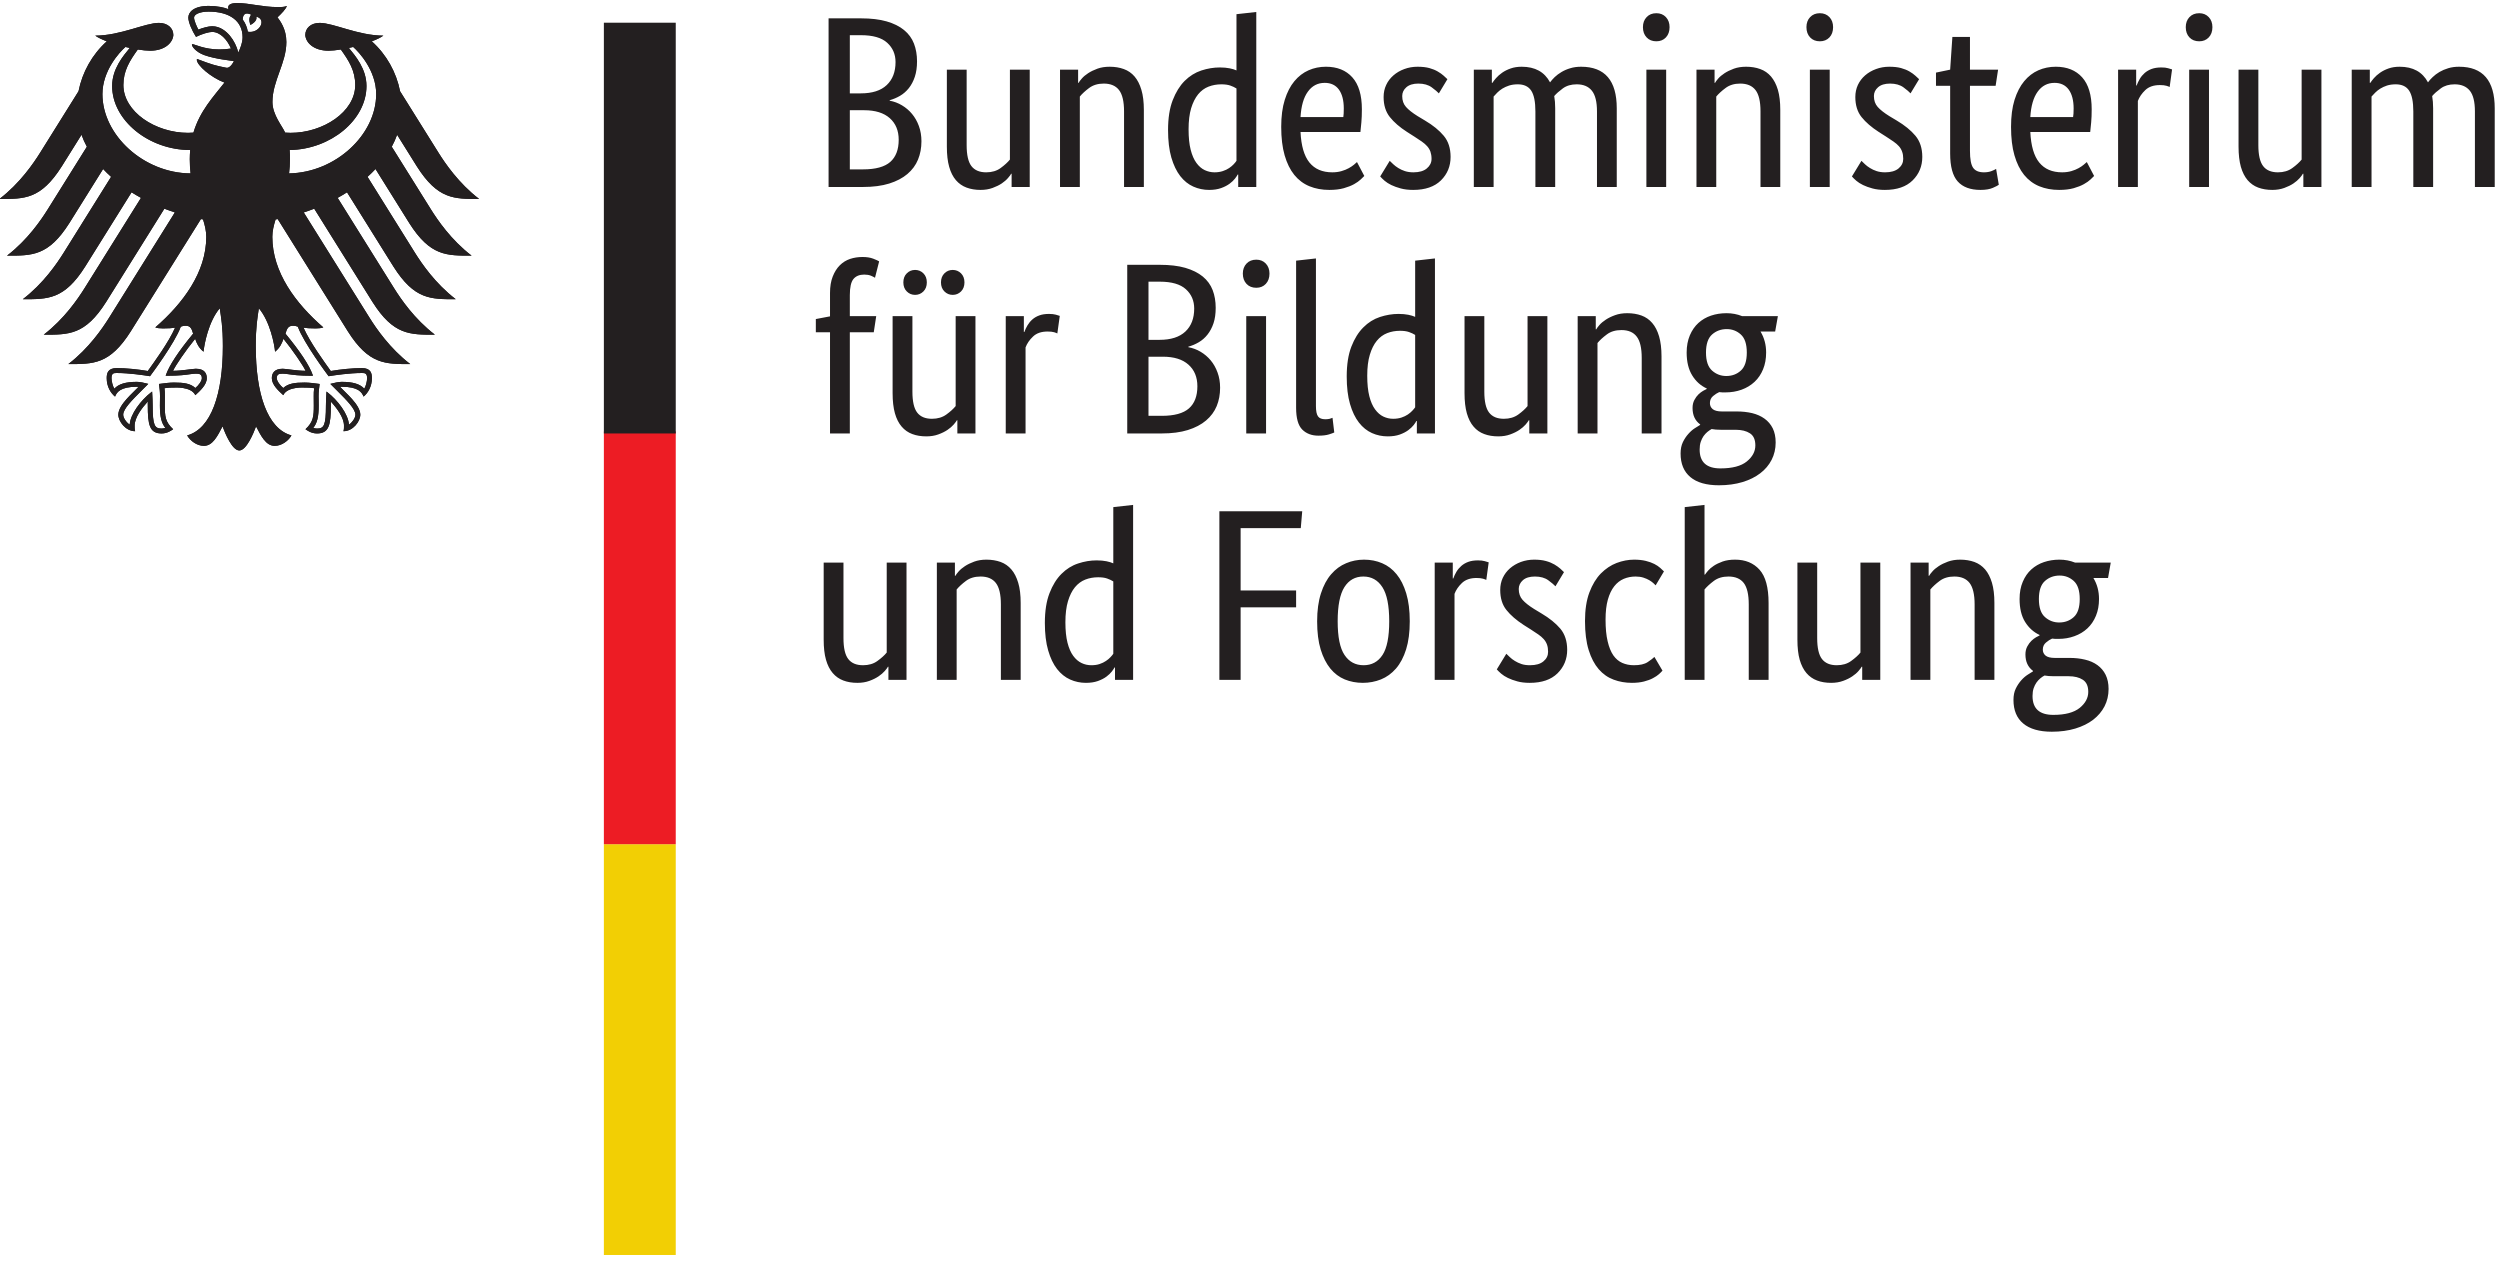 <?xml version="1.0" encoding="UTF-8"?>
<svg width="144px" height="73px" viewBox="0 0 144 73" version="1.1" xmlns="http://www.w3.org/2000/svg" xmlns:xlink="http://www.w3.org/1999/xlink">
    <!-- Generator: Sketch 61.2 (89653) - https://sketch.com -->
    <title>BMBF_Logo</title>
    <desc>Created with Sketch.</desc>
    <g id="BaseStyle" stroke="none" stroke-width="1" fill="none" fill-rule="evenodd">
        <g id="BMBF_Logo" transform="translate(-1, -1)" fill-rule="nonzero">
            <path d="M120.792,9.335 C120.792,9.823 120.677,10.169 120.447,10.376 C120.216,10.583 119.948,10.686 119.636,10.686 C119.308,10.686 119.025,10.583 118.792,10.376 C118.557,10.169 118.44,9.823 118.44,9.335 C118.44,8.846 118.557,8.498 118.792,8.293 C119.025,8.085 119.3,7.983 119.608,7.983 C119.937,7.983 120.216,8.085 120.447,8.293 C120.678,8.498 120.792,8.846 120.792,9.335 L120.792,9.335 Z M119.285,4.888 C119.086,4.888 118.914,4.901 118.764,4.928 C118.678,4.883 118.595,4.827 118.517,4.76 C118.437,4.693 118.366,4.614 118.299,4.521 C118.233,4.428 118.179,4.315 118.136,4.19 C118.094,4.062 118.074,3.914 118.074,3.747 C118.074,3.022 118.472,2.661 119.271,2.661 C119.957,2.661 120.461,2.797 120.792,3.064 C121.119,3.331 121.284,3.639 121.284,3.986 C121.284,4.313 121.183,4.545 120.972,4.683 C120.766,4.819 120.491,4.888 120.142,4.888 L119.285,4.888 Z M122.423,10.546 L121.579,10.546 C121.795,10.189 121.903,9.786 121.903,9.335 C121.903,8.977 121.845,8.656 121.727,8.37 C121.609,8.083 121.445,7.841 121.236,7.645 C121.022,7.446 120.774,7.297 120.488,7.195 C120.204,7.091 119.896,7.038 119.566,7.038 C119.501,7.038 119.439,7.038 119.382,7.038 C119.325,7.038 119.266,7.045 119.201,7.055 C119.086,7.005 118.97,6.932 118.848,6.827 C118.727,6.725 118.666,6.589 118.666,6.421 C118.666,6.279 118.718,6.166 118.827,6.074 C118.934,5.988 119.11,5.942 119.355,5.942 L120.212,5.942 C120.532,5.942 120.829,5.909 121.1,5.842 C121.372,5.779 121.609,5.674 121.813,5.527 C122.013,5.382 122.171,5.197 122.283,4.972 C122.395,4.745 122.454,4.473 122.454,4.155 C122.454,3.79 122.375,3.455 122.222,3.155 C122.066,2.854 121.847,2.598 121.565,2.379 C121.284,2.166 120.942,1.995 120.537,1.873 C120.133,1.752 119.684,1.691 119.187,1.691 C118.463,1.691 117.915,1.849 117.539,2.164 C117.163,2.476 116.976,2.929 116.976,3.52 C116.976,3.773 117.019,3.993 117.108,4.175 C117.197,4.358 117.304,4.518 117.426,4.654 C117.547,4.791 117.673,4.898 117.799,4.978 C117.925,5.056 118.026,5.123 118.1,5.167 L118.1,5.197 C117.81,5.412 117.665,5.726 117.665,6.14 C117.665,6.317 117.7,6.472 117.772,6.604 C117.842,6.734 117.921,6.841 118.01,6.927 C118.098,7.011 118.188,7.08 118.278,7.132 C118.368,7.182 118.435,7.219 118.48,7.236 L118.48,7.265 C118.134,7.424 117.856,7.676 117.644,8.017 C117.433,8.359 117.328,8.799 117.328,9.335 C117.328,9.711 117.389,10.041 117.511,10.326 C117.632,10.613 117.796,10.851 118.003,11.038 C118.211,11.225 118.452,11.366 118.729,11.46 C119.005,11.553 119.304,11.602 119.62,11.602 C119.943,11.602 120.243,11.545 120.522,11.433 L122.579,11.433 L122.423,10.546 Z M114.738,4.676 L114.738,9.025 C114.738,9.597 114.64,10.008 114.449,10.258 C114.256,10.506 113.964,10.63 113.57,10.63 C113.23,10.63 112.949,10.546 112.723,10.376 C112.498,10.208 112.321,10.043 112.188,9.884 L112.188,4.676 L111.047,4.676 L111.047,11.433 L112.09,11.433 L112.09,10.672 L112.119,10.672 C112.145,10.729 112.207,10.811 112.303,10.918 C112.395,11.027 112.518,11.13 112.669,11.228 C112.819,11.327 112.995,11.414 113.203,11.489 C113.409,11.564 113.644,11.602 113.907,11.602 C114.208,11.602 114.48,11.556 114.724,11.469 C114.967,11.379 115.174,11.235 115.344,11.038 C115.511,10.841 115.643,10.585 115.737,10.27 C115.83,9.957 115.877,9.569 115.877,9.108 L115.877,4.676 L114.738,4.676 Z M109.304,4.676 L108.263,4.676 L108.263,5.435 L108.232,5.435 C108.205,5.38 108.143,5.297 108.051,5.19 C107.957,5.08 107.837,4.978 107.691,4.88 C107.545,4.781 107.37,4.693 107.162,4.619 C106.956,4.543 106.726,4.506 106.473,4.506 C106.172,4.506 105.905,4.55 105.663,4.641 C105.425,4.73 105.218,4.873 105.051,5.07 C104.883,5.268 104.753,5.522 104.663,5.835 C104.574,6.15 104.531,6.536 104.531,6.997 L104.531,11.433 L105.67,11.433 L105.67,7.082 C105.67,6.517 105.762,6.118 105.944,5.88 C106.128,5.641 106.413,5.521 106.796,5.521 C107.126,5.521 107.403,5.602 107.627,5.767 C107.853,5.931 108.032,6.09 108.162,6.251 L108.162,11.433 L109.304,11.433 L109.304,4.676 Z M101.728,4.676 L101.728,9.025 C101.728,9.597 101.632,10.008 101.441,10.258 C101.247,10.506 100.953,10.63 100.56,10.63 C100.222,10.63 99.942,10.546 99.715,10.376 C99.491,10.208 99.313,10.043 99.18,9.884 L99.18,4.676 L98.04,4.676 L98.04,14.628 L99.18,14.755 L99.18,10.742 L99.209,10.742 C99.248,10.798 99.305,10.875 99.386,10.968 C99.465,11.061 99.574,11.155 99.715,11.249 C99.856,11.342 100.028,11.425 100.229,11.497 C100.433,11.567 100.669,11.602 100.942,11.602 C101.533,11.602 102.001,11.409 102.348,11.024 C102.695,10.638 102.87,10 102.87,9.108 L102.87,4.676 L101.728,4.676 Z M96.365,10.122 C96.338,10.15 96.292,10.194 96.232,10.251 C96.171,10.306 96.093,10.363 95.999,10.419 C95.904,10.474 95.793,10.524 95.659,10.567 C95.531,10.608 95.38,10.63 95.211,10.63 C94.966,10.63 94.739,10.585 94.529,10.497 C94.317,10.407 94.133,10.263 93.979,10.067 C93.823,9.869 93.702,9.615 93.612,9.299 C93.524,8.984 93.48,8.603 93.48,8.152 C93.48,7.654 93.519,7.236 93.6,6.9 C93.678,6.562 93.789,6.291 93.929,6.088 C94.07,5.888 94.241,5.744 94.443,5.654 C94.646,5.566 94.866,5.521 95.111,5.521 C95.46,5.521 95.724,5.58 95.907,5.702 C96.091,5.824 96.22,5.924 96.294,5.999 L96.759,5.209 C96.713,5.153 96.643,5.085 96.555,5.005 C96.467,4.927 96.352,4.849 96.209,4.775 C96.07,4.699 95.897,4.636 95.696,4.584 C95.495,4.532 95.262,4.506 95,4.506 C94.623,4.506 94.272,4.567 93.945,4.69 C93.615,4.811 93.329,5.012 93.084,5.294 C92.841,5.576 92.649,5.942 92.509,6.39 C92.368,6.841 92.296,7.401 92.296,8.065 C92.296,8.716 92.38,9.263 92.549,9.714 C92.719,10.165 92.939,10.529 93.211,10.807 C93.484,11.082 93.787,11.284 94.118,11.411 C94.454,11.537 94.79,11.602 95.125,11.602 C95.38,11.602 95.603,11.577 95.795,11.531 C95.987,11.484 96.15,11.425 96.288,11.355 C96.426,11.284 96.536,11.209 96.625,11.13 C96.715,11.051 96.787,10.981 96.844,10.925 L96.365,10.122 Z M90.594,10.067 C90.518,10.15 90.384,10.266 90.185,10.412 C89.989,10.558 89.729,10.63 89.412,10.63 C89.11,10.63 88.88,10.56 88.719,10.419 C88.562,10.279 88.48,10.109 88.48,9.912 C88.48,9.659 88.554,9.449 88.7,9.286 C88.846,9.12 89.067,8.946 89.368,8.758 L89.79,8.503 C90.249,8.232 90.611,7.937 90.877,7.625 C91.137,7.31 91.27,6.905 91.27,6.407 C91.27,5.873 91.083,5.422 90.712,5.054 C90.342,4.69 89.809,4.506 89.114,4.506 C88.844,4.506 88.603,4.534 88.398,4.591 C88.191,4.648 88.011,4.712 87.856,4.788 C87.701,4.863 87.571,4.946 87.468,5.035 C87.365,5.126 87.28,5.204 87.215,5.281 L87.764,6.181 C87.819,6.125 87.888,6.059 87.968,5.986 C88.047,5.909 88.144,5.835 88.257,5.767 C88.369,5.696 88.497,5.638 88.636,5.59 C88.776,5.542 88.943,5.521 89.128,5.521 C89.467,5.521 89.725,5.594 89.904,5.746 C90.084,5.894 90.17,6.076 90.17,6.294 C90.17,6.453 90.149,6.591 90.107,6.71 C90.065,6.825 90.002,6.932 89.918,7.025 C89.835,7.119 89.729,7.209 89.608,7.293 C89.487,7.378 89.345,7.47 89.184,7.574 L88.763,7.841 C88.341,8.115 88.011,8.4 87.771,8.701 C87.53,9.002 87.413,9.386 87.413,9.856 C87.413,10.109 87.461,10.341 87.56,10.554 C87.658,10.762 87.796,10.946 87.974,11.102 C88.154,11.257 88.361,11.379 88.601,11.469 C88.84,11.556 89.096,11.602 89.368,11.602 C89.631,11.602 89.856,11.576 90.044,11.524 C90.232,11.473 90.393,11.406 90.53,11.327 C90.665,11.246 90.778,11.167 90.869,11.087 C90.957,11.009 91.029,10.938 91.086,10.883 L90.594,10.067 Z M86.61,10.433 C86.581,10.452 86.521,10.474 86.426,10.504 C86.332,10.531 86.205,10.546 86.045,10.546 C85.69,10.546 85.41,10.448 85.209,10.258 C85.006,10.065 84.864,9.856 84.78,9.631 L84.78,4.676 L83.639,4.676 L83.639,11.433 L84.68,11.433 L84.68,10.517 L84.709,10.517 C84.756,10.648 84.815,10.778 84.891,10.905 C84.966,11.031 85.061,11.144 85.172,11.241 C85.287,11.341 85.419,11.418 85.574,11.475 C85.729,11.531 85.914,11.56 86.132,11.56 C86.289,11.56 86.42,11.545 86.519,11.516 C86.617,11.489 86.693,11.466 86.749,11.447 L86.61,10.433 Z M81.019,8.053 C81.019,8.954 80.889,9.609 80.626,10.017 C80.363,10.426 79.997,10.63 79.529,10.63 C79.06,10.63 78.695,10.426 78.436,10.017 C78.179,9.609 78.05,8.954 78.05,8.053 C78.05,7.152 78.18,6.504 78.444,6.112 C78.706,5.718 79.074,5.521 79.543,5.521 C80.012,5.521 80.375,5.718 80.633,6.112 C80.891,6.504 81.019,7.152 81.019,8.053 L81.019,8.053 Z M76.867,8.053 C76.867,8.673 76.94,9.208 77.086,9.659 C77.23,10.109 77.428,10.478 77.676,10.762 C77.926,11.051 78.211,11.261 78.537,11.396 C78.859,11.533 79.204,11.602 79.57,11.602 C79.946,11.602 80.293,11.533 80.613,11.396 C80.931,11.261 81.208,11.051 81.443,10.762 C81.678,10.478 81.863,10.109 81.999,9.659 C82.135,9.208 82.202,8.673 82.202,8.053 C82.202,7.424 82.133,6.884 81.992,6.434 C81.851,5.986 81.657,5.618 81.408,5.33 C81.159,5.043 80.869,4.835 80.542,4.703 C80.214,4.573 79.865,4.506 79.5,4.506 C79.124,4.506 78.777,4.573 78.458,4.703 C78.139,4.835 77.863,5.043 77.627,5.33 C77.394,5.618 77.207,5.982 77.071,6.427 C76.935,6.871 76.867,7.415 76.867,8.053 L76.867,8.053 Z M71.236,4.676 L71.236,14.389 L76.008,14.389 L75.925,13.418 L72.46,13.418 L72.46,9.827 L75.656,9.827 L75.656,8.855 L72.46,8.855 L72.46,4.676 L71.236,4.676 Z M63.859,5.521 C64.036,5.521 64.197,5.542 64.338,5.59 C64.479,5.638 64.601,5.696 64.703,5.767 C64.807,5.835 64.894,5.909 64.965,5.986 C65.034,6.059 65.089,6.125 65.126,6.181 L65.126,10.349 C65.023,10.414 64.904,10.469 64.767,10.517 C64.631,10.565 64.459,10.587 64.253,10.587 C63.991,10.587 63.744,10.544 63.514,10.454 C63.284,10.365 63.085,10.216 62.915,10.011 C62.747,9.804 62.614,9.537 62.515,9.208 C62.417,8.88 62.367,8.475 62.367,7.997 C62.367,7.528 62.407,7.136 62.487,6.82 C62.567,6.506 62.676,6.253 62.817,6.062 C62.958,5.87 63.118,5.733 63.296,5.648 C63.474,5.563 63.662,5.521 63.859,5.521 L63.859,5.521 Z M61.184,7.954 C61.184,8.639 61.273,9.212 61.452,9.672 C61.63,10.133 61.86,10.504 62.142,10.784 C62.423,11.065 62.743,11.266 63.099,11.382 C63.455,11.501 63.812,11.56 64.169,11.56 C64.384,11.56 64.573,11.542 64.732,11.51 C64.892,11.477 65.023,11.437 65.126,11.389 L65.126,14.628 L66.267,14.755 L66.267,4.676 L65.224,4.676 L65.224,5.393 L65.196,5.393 C65.169,5.337 65.118,5.26 65.042,5.16 C64.967,5.062 64.864,4.964 64.732,4.865 C64.601,4.767 64.436,4.683 64.239,4.611 C64.042,4.541 63.812,4.506 63.549,4.506 C63.231,4.506 62.928,4.569 62.641,4.697 C62.355,4.825 62.104,5.026 61.888,5.301 C61.672,5.578 61.501,5.935 61.375,6.371 C61.248,6.808 61.184,7.335 61.184,7.954 L61.184,7.954 Z M58.651,4.676 L58.651,9.025 C58.651,9.597 58.554,10.008 58.362,10.258 C58.169,10.506 57.876,10.63 57.481,10.63 C57.144,10.63 56.863,10.546 56.637,10.376 C56.413,10.208 56.234,10.043 56.103,9.884 L56.103,4.676 L54.963,4.676 L54.963,11.433 L56.003,11.433 L56.003,10.672 L56.031,10.672 C56.059,10.729 56.12,10.811 56.214,10.918 C56.308,11.027 56.431,11.13 56.58,11.228 C56.731,11.327 56.909,11.414 57.116,11.489 C57.322,11.564 57.556,11.602 57.819,11.602 C58.12,11.602 58.392,11.556 58.636,11.469 C58.881,11.379 59.086,11.235 59.255,11.038 C59.425,10.841 59.555,10.585 59.649,10.27 C59.744,9.957 59.791,9.569 59.791,9.108 L59.791,4.676 L58.651,4.676 Z M53.215,4.676 L52.173,4.676 L52.173,5.435 L52.146,5.435 C52.118,5.38 52.057,5.297 51.964,5.19 C51.869,5.08 51.749,4.978 51.604,4.88 C51.458,4.781 51.282,4.693 51.076,4.619 C50.87,4.543 50.64,4.506 50.387,4.506 C50.086,4.506 49.816,4.55 49.576,4.641 C49.338,4.73 49.133,4.873 48.965,5.07 C48.795,5.268 48.666,5.522 48.577,5.835 C48.487,6.15 48.444,6.536 48.444,6.997 L48.444,11.433 L49.584,11.433 L49.584,7.082 C49.584,6.517 49.675,6.118 49.858,5.88 C50.041,5.641 50.324,5.521 50.71,5.521 C51.038,5.521 51.316,5.602 51.54,5.767 C51.767,5.931 51.944,6.09 52.075,6.251 L52.075,11.433 L53.215,11.433 L53.215,4.676 Z M101.616,23.531 C101.616,24.019 101.5,24.367 101.27,24.573 C101.042,24.779 100.771,24.882 100.461,24.882 C100.132,24.882 99.851,24.779 99.617,24.573 C99.384,24.367 99.265,24.019 99.265,23.531 C99.265,23.043 99.384,22.696 99.617,22.49 C99.851,22.283 100.124,22.18 100.434,22.18 C100.762,22.18 101.042,22.283 101.27,22.49 C101.5,22.696 101.616,23.043 101.616,23.531 L101.616,23.531 Z M100.11,19.083 C99.914,19.083 99.739,19.097 99.589,19.125 C99.505,19.077 99.422,19.023 99.343,18.957 C99.263,18.889 99.19,18.81 99.123,18.717 C99.058,18.623 99.006,18.513 98.962,18.386 C98.92,18.26 98.9,18.111 98.9,17.943 C98.9,17.22 99.299,16.858 100.096,16.858 C100.782,16.858 101.289,16.992 101.616,17.258 C101.945,17.526 102.108,17.834 102.108,18.182 C102.108,18.511 102.007,18.742 101.799,18.878 C101.593,19.014 101.317,19.083 100.968,19.083 L100.11,19.083 Z M103.249,24.742 L102.405,24.742 C102.621,24.385 102.729,23.982 102.729,23.531 C102.729,23.174 102.671,22.853 102.553,22.567 C102.437,22.28 102.272,22.04 102.061,21.842 C101.848,21.644 101.599,21.494 101.314,21.391 C101.028,21.288 100.719,21.236 100.393,21.236 C100.327,21.236 100.264,21.236 100.207,21.236 C100.152,21.236 100.091,21.242 100.026,21.252 C99.914,21.203 99.796,21.129 99.672,21.025 C99.552,20.922 99.491,20.786 99.491,20.617 C99.491,20.476 99.545,20.362 99.652,20.271 C99.761,20.184 99.938,20.138 100.181,20.138 L101.039,20.138 C101.358,20.138 101.652,20.105 101.927,20.041 C102.198,19.973 102.437,19.869 102.636,19.724 C102.838,19.578 102.997,19.393 103.109,19.168 C103.221,18.941 103.278,18.67 103.278,18.35 C103.278,17.985 103.199,17.651 103.045,17.35 C102.89,17.05 102.673,16.792 102.39,16.577 C102.108,16.361 101.767,16.191 101.363,16.069 C100.958,15.948 100.509,15.886 100.011,15.886 C99.288,15.886 98.739,16.043 98.365,16.358 C97.988,16.673 97.802,17.126 97.802,17.717 C97.802,17.969 97.846,18.189 97.934,18.372 C98.024,18.555 98.13,18.715 98.253,18.85 C98.374,18.987 98.498,19.094 98.624,19.174 C98.751,19.254 98.853,19.318 98.928,19.363 L98.928,19.393 C98.635,19.608 98.491,19.923 98.491,20.336 C98.491,20.515 98.526,20.669 98.597,20.8 C98.667,20.933 98.745,21.038 98.834,21.124 C98.924,21.209 99.014,21.277 99.104,21.328 C99.193,21.379 99.261,21.415 99.308,21.434 L99.308,21.462 C98.96,21.621 98.68,21.873 98.471,22.215 C98.259,22.558 98.151,22.997 98.151,23.531 C98.151,23.907 98.215,24.238 98.336,24.524 C98.458,24.81 98.622,25.047 98.828,25.235 C99.036,25.423 99.276,25.563 99.554,25.658 C99.83,25.751 100.129,25.798 100.449,25.798 C100.767,25.798 101.068,25.741 101.348,25.628 L103.406,25.628 L103.249,24.742 Z M95.563,18.871 L95.563,23.222 C95.563,23.794 95.467,24.205 95.272,24.453 C95.082,24.702 94.79,24.826 94.396,24.826 C94.056,24.826 93.774,24.742 93.551,24.573 C93.325,24.404 93.145,24.24 93.015,24.08 L93.015,18.871 L91.874,18.871 L91.874,25.628 L92.916,25.628 L92.916,24.868 L92.945,24.868 C92.971,24.925 93.033,25.007 93.127,25.115 C93.22,25.224 93.343,25.326 93.494,25.425 C93.642,25.523 93.821,25.611 94.029,25.685 C94.234,25.761 94.47,25.798 94.732,25.798 C95.033,25.798 95.304,25.753 95.55,25.664 C95.793,25.574 95.999,25.432 96.167,25.235 C96.338,25.038 96.47,24.782 96.562,24.468 C96.655,24.153 96.703,23.765 96.703,23.306 L96.703,18.871 L95.563,18.871 Z M90.129,18.871 L89.087,18.871 L89.087,19.631 L89.058,19.631 C89.029,19.576 88.968,19.493 88.876,19.385 C88.782,19.278 88.661,19.174 88.516,19.075 C88.371,18.978 88.194,18.889 87.988,18.815 C87.782,18.739 87.553,18.703 87.298,18.703 C86.999,18.703 86.73,18.747 86.491,18.837 C86.25,18.925 86.045,19.068 85.878,19.266 C85.707,19.463 85.58,19.718 85.49,20.033 C85.401,20.348 85.357,20.734 85.357,21.194 L85.357,25.628 L86.497,25.628 L86.497,21.279 C86.497,20.715 86.587,20.314 86.771,20.075 C86.954,19.836 87.236,19.716 87.623,19.716 C87.953,19.716 88.227,19.799 88.454,19.962 C88.678,20.125 88.858,20.288 88.987,20.448 L88.987,25.628 L90.129,25.628 L90.129,18.871 Z M81.246,19.716 C81.425,19.716 81.584,19.741 81.724,19.786 C81.865,19.833 81.987,19.893 82.091,19.962 C82.194,20.033 82.28,20.105 82.351,20.182 C82.422,20.256 82.475,20.321 82.513,20.378 L82.513,24.546 C82.411,24.61 82.29,24.668 82.154,24.714 C82.019,24.761 81.846,24.784 81.641,24.784 C81.376,24.784 81.13,24.74 80.902,24.651 C80.67,24.56 80.471,24.413 80.303,24.207 C80.134,24.001 80,23.733 79.902,23.405 C79.802,23.076 79.753,22.673 79.753,22.194 C79.753,21.725 79.793,21.332 79.873,21.018 C79.952,20.704 80.063,20.451 80.204,20.258 C80.345,20.066 80.505,19.927 80.682,19.843 C80.861,19.759 81.048,19.716 81.246,19.716 Z M78.571,22.152 C78.571,22.836 78.66,23.41 78.838,23.87 C79.016,24.329 79.246,24.701 79.529,24.981 C79.808,25.263 80.128,25.463 80.485,25.58 C80.843,25.697 81.199,25.756 81.555,25.756 C81.772,25.756 81.959,25.739 82.118,25.707 C82.277,25.674 82.411,25.634 82.513,25.587 L82.513,28.824 L83.653,28.952 L83.653,18.871 L82.611,18.871 L82.611,19.59 L82.583,19.59 C82.556,19.532 82.505,19.456 82.429,19.356 C82.352,19.259 82.25,19.16 82.118,19.061 C81.987,18.964 81.823,18.878 81.625,18.807 C81.429,18.737 81.199,18.703 80.936,18.703 C80.616,18.703 80.314,18.764 80.028,18.892 C79.742,19.02 79.49,19.22 79.275,19.498 C79.06,19.774 78.887,20.131 78.761,20.568 C78.634,21.005 78.571,21.532 78.571,22.152 L78.571,22.152 Z M76.798,20.448 C76.798,20.167 76.837,19.969 76.917,19.856 C76.995,19.745 77.134,19.689 77.332,19.689 C77.435,19.689 77.522,19.698 77.593,19.716 C77.662,19.736 77.717,19.754 77.753,19.773 L77.854,18.927 C77.797,18.9 77.693,18.862 77.544,18.815 C77.394,18.768 77.19,18.744 76.937,18.744 C76.553,18.744 76.243,18.862 76.008,19.097 C75.774,19.331 75.656,19.749 75.656,20.35 L75.656,28.824 L76.798,28.952 L76.798,20.448 Z M73.362,27.262 C73.128,27.262 72.94,27.337 72.799,27.487 C72.658,27.638 72.587,27.835 72.587,28.08 C72.587,28.313 72.658,28.506 72.799,28.656 C72.94,28.806 73.128,28.881 73.362,28.881 C73.587,28.881 73.77,28.806 73.911,28.656 C74.052,28.506 74.122,28.313 74.122,28.08 C74.122,27.835 74.052,27.638 73.911,27.487 C73.77,27.337 73.587,27.262 73.362,27.262 Z M73.925,18.871 L72.784,18.871 L72.784,25.628 L73.925,25.628 L73.925,18.871 Z M69.969,21.588 C69.969,22.115 69.798,22.529 69.455,22.834 C69.113,23.14 68.622,23.292 67.984,23.292 L67.153,23.292 L67.153,19.886 L67.914,19.886 C68.636,19.886 69.159,20.028 69.483,20.314 C69.808,20.6 69.969,21.025 69.969,21.588 Z M69.786,26.065 C69.786,26.516 69.627,26.887 69.308,27.177 C68.988,27.469 68.486,27.614 67.801,27.614 L67.153,27.614 L67.153,24.263 L67.788,24.263 C68.443,24.263 68.94,24.423 69.279,24.742 C69.618,25.061 69.786,25.502 69.786,26.065 L69.786,26.065 Z M71.024,26.108 C71.024,25.77 70.983,25.474 70.899,25.221 C70.814,24.967 70.698,24.749 70.553,24.566 C70.408,24.382 70.238,24.235 70.047,24.123 C69.854,24.009 69.654,23.926 69.449,23.87 L69.449,23.84 C69.701,23.794 69.939,23.705 70.158,23.574 C70.38,23.441 70.572,23.278 70.736,23.081 C70.901,22.884 71.033,22.651 71.13,22.383 C71.229,22.116 71.278,21.823 71.278,21.503 C71.278,21.119 71.213,20.767 71.082,20.448 C70.949,20.128 70.745,19.852 70.469,19.618 C70.192,19.383 69.843,19.2 69.42,19.068 C68.998,18.937 68.496,18.871 67.914,18.871 L65.929,18.871 L65.929,28.585 L67.801,28.585 C68.373,28.585 68.864,28.528 69.272,28.411 C69.681,28.291 70.017,28.125 70.279,27.91 C70.541,27.694 70.732,27.433 70.849,27.128 C70.966,26.823 71.024,26.483 71.024,26.108 L71.024,26.108 Z M61.902,24.629 C61.874,24.648 61.813,24.672 61.72,24.701 C61.626,24.728 61.498,24.742 61.34,24.742 C60.982,24.742 60.703,24.647 60.502,24.453 C60.299,24.261 60.156,24.052 60.072,23.827 L60.072,18.871 L58.931,18.871 L58.931,25.628 L59.974,25.628 L59.974,24.714 L60.002,24.714 C60.048,24.845 60.11,24.974 60.185,25.101 C60.261,25.228 60.354,25.341 60.466,25.439 C60.579,25.538 60.713,25.616 60.867,25.671 C61.022,25.728 61.207,25.756 61.424,25.756 C61.583,25.756 61.713,25.741 61.811,25.714 C61.909,25.685 61.987,25.663 62.043,25.643 L61.902,24.629 Z M56.553,27.572 C56.553,27.355 56.486,27.182 56.356,27.051 C56.224,26.92 56.064,26.853 55.877,26.853 C55.689,26.853 55.53,26.92 55.398,27.051 C55.267,27.182 55.2,27.355 55.2,27.572 C55.2,27.788 55.267,27.962 55.398,28.093 C55.53,28.224 55.689,28.29 55.877,28.29 C56.064,28.29 56.224,28.224 56.356,28.093 C56.486,27.962 56.553,27.788 56.553,27.572 Z M54.385,27.572 C54.385,27.355 54.319,27.182 54.188,27.051 C54.056,26.92 53.897,26.853 53.709,26.853 C53.521,26.853 53.361,26.92 53.231,27.051 C53.099,27.182 53.033,27.355 53.033,27.572 C53.033,27.788 53.099,27.962 53.231,28.093 C53.361,28.224 53.521,28.29 53.709,28.29 C53.897,28.29 54.056,28.224 54.188,28.093 C54.319,27.962 54.385,27.788 54.385,27.572 Z M57.186,18.871 L56.144,18.871 L56.144,19.631 L56.117,19.631 C56.087,19.576 56.027,19.493 55.933,19.385 C55.839,19.278 55.72,19.174 55.574,19.075 C55.429,18.978 55.252,18.889 55.046,18.815 C54.84,18.739 54.609,18.703 54.356,18.703 C54.056,18.703 53.786,18.747 53.547,18.837 C53.308,18.925 53.104,19.068 52.935,19.266 C52.765,19.463 52.636,19.718 52.547,20.033 C52.459,20.348 52.414,20.734 52.414,21.194 L52.414,25.628 L53.555,25.628 L53.555,21.279 C53.555,20.715 53.645,20.314 53.829,20.075 C54.012,19.836 54.295,19.716 54.68,19.716 C55.008,19.716 55.286,19.799 55.51,19.962 C55.736,20.125 55.915,20.288 56.046,20.448 L56.046,25.628 L57.186,25.628 L57.186,18.871 Z M51.329,24.701 L49.95,24.701 L49.95,18.871 L48.809,18.871 L48.809,24.701 L47.992,24.701 L47.992,25.461 L48.809,25.616 L48.809,26.966 C48.809,27.332 48.861,27.647 48.965,27.91 C49.068,28.172 49.204,28.389 49.373,28.557 C49.542,28.726 49.739,28.848 49.964,28.924 C50.189,28.999 50.429,29.035 50.682,29.035 C50.926,29.035 51.132,29.003 51.301,28.937 C51.47,28.872 51.582,28.82 51.639,28.783 L51.4,27.839 C51.343,27.876 51.264,27.917 51.16,27.96 C51.058,28 50.931,28.022 50.781,28.022 C50.509,28.022 50.302,27.938 50.161,27.77 C50.02,27.6 49.95,27.29 49.95,26.84 L49.95,25.628 L51.47,25.628 L51.329,24.701 Z M140.007,33.068 L140.007,37.419 C140.007,37.972 139.927,38.371 139.767,38.615 C139.609,38.859 139.349,38.981 138.994,38.981 C138.806,38.981 138.64,38.957 138.492,38.911 C138.348,38.863 138.221,38.805 138.107,38.735 C137.993,38.664 137.896,38.587 137.812,38.502 C137.727,38.417 137.657,38.343 137.6,38.277 L137.6,33.068 L136.459,33.068 L136.459,39.826 L137.501,39.826 L137.501,39.065 L137.53,39.065 C137.577,39.14 137.648,39.231 137.74,39.339 C137.834,39.448 137.952,39.55 138.093,39.65 C138.233,39.748 138.399,39.831 138.585,39.896 C138.773,39.962 138.983,39.994 139.22,39.994 C139.989,39.994 140.533,39.694 140.852,39.094 C140.916,39.187 141.006,39.287 141.121,39.397 C141.231,39.504 141.364,39.602 141.512,39.692 C141.664,39.781 141.834,39.854 142.02,39.909 C142.208,39.967 142.415,39.994 142.641,39.994 C144.011,39.994 144.696,39.197 144.696,37.601 L144.696,33.068 L143.555,33.068 L143.555,37.419 C143.555,37.972 143.457,38.371 143.261,38.615 C143.063,38.859 142.773,38.981 142.386,38.981 C142.068,38.981 141.803,38.903 141.592,38.749 C141.379,38.593 141.213,38.446 141.093,38.305 C141.11,38.2 141.125,38.092 141.134,37.974 C141.142,37.856 141.148,37.732 141.148,37.601 L141.148,33.068 L140.007,33.068 Z M134.714,33.068 L133.673,33.068 L133.673,33.829 L133.644,33.829 C133.616,33.773 133.555,33.69 133.463,33.582 C133.368,33.473 133.248,33.371 133.102,33.271 C132.957,33.174 132.782,33.088 132.574,33.012 C132.367,32.937 132.137,32.899 131.886,32.899 C131.584,32.899 131.314,32.944 131.073,33.033 C130.834,33.122 130.632,33.265 130.461,33.462 C130.294,33.66 130.164,33.915 130.074,34.229 C129.987,34.544 129.94,34.93 129.94,35.39 L129.94,39.826 L131.081,39.826 L131.081,35.475 C131.081,34.912 131.174,34.511 131.356,34.272 C131.539,34.032 131.823,33.912 132.208,33.912 C132.537,33.912 132.813,33.994 133.038,34.159 C133.265,34.323 133.442,34.485 133.574,34.646 L133.574,39.826 L134.714,39.826 L134.714,33.068 Z M127.677,41.459 C127.44,41.459 127.253,41.533 127.111,41.684 C126.97,41.834 126.9,42.031 126.9,42.274 C126.9,42.509 126.97,42.702 127.111,42.851 C127.253,43.002 127.44,43.077 127.677,43.077 C127.9,43.077 128.083,43.002 128.225,42.851 C128.366,42.702 128.435,42.509 128.435,42.274 C128.435,42.031 128.366,41.834 128.225,41.684 C128.083,41.533 127.9,41.459 127.677,41.459 Z M128.238,33.068 L127.097,33.068 L127.097,39.826 L128.238,39.826 L128.238,33.068 Z M125.972,38.826 C125.944,38.844 125.882,38.868 125.79,38.896 C125.694,38.925 125.567,38.938 125.409,38.938 C125.053,38.938 124.772,38.842 124.571,38.65 C124.369,38.458 124.226,38.249 124.141,38.024 L124.141,33.068 L123.002,33.068 L123.002,39.826 L124.043,39.826 L124.043,38.911 L124.069,38.911 C124.119,39.042 124.178,39.171 124.254,39.297 C124.328,39.425 124.424,39.536 124.536,39.636 C124.65,39.733 124.783,39.811 124.936,39.868 C125.092,39.924 125.277,39.953 125.493,39.953 C125.654,39.953 125.782,39.939 125.88,39.909 C125.978,39.882 126.055,39.858 126.111,39.84 L125.972,38.826 Z M119.342,39.065 C118.938,39.065 118.614,38.896 118.37,38.558 C118.125,38.221 117.984,37.732 117.946,37.095 L120.41,37.095 C120.419,37.142 120.428,37.209 120.433,37.298 C120.436,37.388 120.441,37.483 120.441,37.588 C120.441,38.057 120.345,38.42 120.157,38.679 C119.969,38.936 119.697,39.065 119.342,39.065 L119.342,39.065 Z M121.481,37.545 C121.481,37.253 121.472,37.003 121.452,36.791 C121.435,36.581 121.414,36.395 121.396,36.236 L117.946,36.236 C117.984,35.438 118.155,34.851 118.461,34.476 C118.767,34.1 119.205,33.912 119.777,33.912 C119.974,33.912 120.153,33.937 120.313,33.983 C120.472,34.029 120.607,34.086 120.727,34.152 C120.843,34.217 120.945,34.283 121.022,34.35 C121.103,34.414 121.162,34.467 121.2,34.504 L121.621,33.702 C121.574,33.654 121.503,33.587 121.41,33.497 C121.317,33.409 121.19,33.32 121.029,33.23 C120.871,33.141 120.674,33.064 120.441,32.997 C120.206,32.932 119.928,32.899 119.608,32.899 C119.187,32.899 118.805,32.969 118.461,33.11 C118.119,33.251 117.829,33.469 117.588,33.764 C117.349,34.06 117.163,34.436 117.032,34.892 C116.9,35.346 116.836,35.893 116.836,36.531 C116.836,37.131 116.902,37.651 117.038,38.087 C117.175,38.522 117.361,38.882 117.595,39.163 C117.83,39.446 118.1,39.654 118.411,39.79 C118.72,39.926 119.056,39.994 119.413,39.994 C120.058,39.994 120.567,39.79 120.933,39.382 C121.298,38.974 121.481,38.362 121.481,37.545 L121.481,37.545 Z M115.948,38.896 L114.47,38.896 L114.47,35.151 C114.47,34.673 114.53,34.348 114.653,34.173 C114.774,34 114.981,33.912 115.272,33.912 C115.442,33.912 115.588,33.937 115.709,33.983 C115.83,34.029 115.919,34.073 115.976,34.11 L116.131,33.195 C116.085,33.158 115.971,33.098 115.792,33.019 C115.614,32.94 115.374,32.899 115.076,32.899 C114.494,32.899 114.057,33.061 113.766,33.385 C113.474,33.709 113.329,34.246 113.329,34.996 L113.329,38.896 L112.513,38.896 L112.513,39.656 L113.329,39.826 L113.457,41.712 L114.47,41.712 L114.47,39.826 L116.09,39.826 L115.948,38.896 Z M111.047,38.46 C110.974,38.544 110.839,38.66 110.642,38.805 C110.443,38.951 110.184,39.024 109.867,39.024 C109.566,39.024 109.336,38.952 109.176,38.811 C109.016,38.671 108.937,38.502 108.937,38.305 C108.937,38.05 109.009,37.844 109.155,37.678 C109.301,37.514 109.522,37.339 109.824,37.151 L110.248,36.897 C110.706,36.625 111.067,36.332 111.33,36.017 C111.592,35.703 111.724,35.297 111.724,34.8 C111.724,34.264 111.538,33.814 111.168,33.448 C110.797,33.082 110.265,32.899 109.57,32.899 C109.298,32.899 109.06,32.927 108.853,32.984 C108.646,33.039 108.466,33.106 108.311,33.18 C108.156,33.256 108.026,33.338 107.924,33.426 C107.82,33.516 107.736,33.598 107.67,33.674 L108.219,34.574 C108.276,34.518 108.344,34.452 108.423,34.377 C108.503,34.301 108.599,34.229 108.713,34.159 C108.825,34.088 108.953,34.029 109.092,33.983 C109.232,33.937 109.397,33.912 109.584,33.912 C109.921,33.912 110.18,33.988 110.359,34.138 C110.538,34.288 110.626,34.472 110.626,34.687 C110.626,34.847 110.606,34.984 110.561,35.103 C110.52,35.219 110.459,35.326 110.374,35.419 C110.288,35.513 110.184,35.602 110.062,35.687 C109.943,35.771 109.8,35.866 109.641,35.967 L109.219,36.236 C108.797,36.508 108.466,36.794 108.225,37.095 C107.986,37.395 107.867,37.78 107.867,38.249 C107.867,38.502 107.917,38.735 108.014,38.946 C108.114,39.156 108.25,39.339 108.43,39.495 C108.608,39.65 108.818,39.772 109.057,39.86 C109.296,39.95 109.552,39.994 109.824,39.994 C110.089,39.994 110.311,39.969 110.5,39.918 C110.687,39.866 110.85,39.8 110.987,39.72 C111.122,39.64 111.234,39.561 111.323,39.479 C111.41,39.402 111.487,39.333 111.541,39.277 L111.047,38.46 Z M105.825,41.459 C105.591,41.459 105.405,41.533 105.262,41.684 C105.121,41.834 105.051,42.031 105.051,42.274 C105.051,42.509 105.121,42.702 105.262,42.851 C105.405,43.002 105.591,43.077 105.825,43.077 C106.049,43.077 106.234,43.002 106.377,42.851 C106.517,42.702 106.586,42.509 106.586,42.274 C106.586,42.031 106.517,41.834 106.377,41.684 C106.234,41.533 106.049,41.459 105.825,41.459 Z M106.391,33.068 L105.249,33.068 L105.249,39.826 L106.391,39.826 L106.391,33.068 Z M102.405,33.068 L102.405,37.419 C102.405,37.991 102.31,38.401 102.117,38.65 C101.925,38.899 101.63,39.024 101.235,39.024 C100.898,39.024 100.617,38.938 100.393,38.769 C100.166,38.601 99.989,38.437 99.856,38.277 L99.856,33.068 L98.717,33.068 L98.717,39.826 L99.759,39.826 L99.759,39.065 L99.787,39.065 C99.814,39.123 99.877,39.204 99.968,39.312 C100.062,39.421 100.186,39.523 100.335,39.621 C100.486,39.72 100.663,39.806 100.87,39.882 C101.077,39.957 101.312,39.994 101.575,39.994 C101.875,39.994 102.146,39.95 102.39,39.86 C102.634,39.772 102.84,39.629 103.01,39.432 C103.179,39.234 103.312,38.979 103.406,38.664 C103.498,38.35 103.544,37.963 103.544,37.503 L103.544,33.068 L102.405,33.068 Z M96.406,41.459 C96.173,41.459 95.985,41.533 95.845,41.684 C95.703,41.834 95.633,42.031 95.633,42.274 C95.633,42.509 95.703,42.702 95.845,42.851 C95.985,43.002 96.173,43.077 96.406,43.077 C96.632,43.077 96.817,43.002 96.958,42.851 C97.097,42.702 97.167,42.509 97.167,42.274 C97.167,42.031 97.097,41.834 96.958,41.684 C96.817,41.533 96.632,41.459 96.406,41.459 Z M96.971,33.068 L95.832,33.068 L95.832,39.826 L96.971,39.826 L96.971,33.068 Z M89.439,33.068 L89.439,37.419 C89.439,37.972 89.359,38.371 89.199,38.615 C89.039,38.859 88.782,38.981 88.425,38.981 C88.237,38.981 88.071,38.957 87.925,38.911 C87.78,38.863 87.65,38.805 87.537,38.735 C87.426,38.664 87.326,38.587 87.242,38.502 C87.158,38.417 87.087,38.343 87.032,38.277 L87.032,33.068 L85.892,33.068 L85.892,39.826 L86.931,39.826 L86.931,39.065 L86.962,39.065 C87.008,39.14 87.077,39.231 87.172,39.339 C87.267,39.448 87.383,39.55 87.524,39.65 C87.665,39.748 87.829,39.831 88.018,39.896 C88.205,39.962 88.416,39.994 88.65,39.994 C89.419,39.994 89.964,39.694 90.283,39.094 C90.349,39.187 90.44,39.287 90.55,39.397 C90.663,39.504 90.793,39.602 90.946,39.692 C91.095,39.781 91.263,39.854 91.452,39.909 C91.637,39.967 91.847,39.994 92.07,39.994 C93.442,39.994 94.125,39.197 94.125,37.601 L94.125,33.068 L92.986,33.068 L92.986,37.419 C92.986,37.972 92.888,38.371 92.69,38.615 C92.494,38.859 92.203,38.981 91.818,38.981 C91.5,38.981 91.235,38.903 91.023,38.749 C90.811,38.593 90.644,38.446 90.523,38.305 C90.541,38.2 90.555,38.092 90.565,37.974 C90.574,37.856 90.579,37.732 90.579,37.601 L90.579,33.068 L89.439,33.068 Z M83.879,38.46 C83.804,38.544 83.665,38.66 83.47,38.805 C83.272,38.951 83.015,39.024 82.695,39.024 C82.397,39.024 82.166,38.952 82.005,38.811 C81.846,38.671 81.768,38.502 81.768,38.305 C81.768,38.05 81.839,37.844 81.986,37.678 C82.13,37.514 82.352,37.339 82.653,37.151 L83.076,36.897 C83.537,36.625 83.897,36.332 84.16,36.017 C84.423,35.703 84.554,35.297 84.554,34.8 C84.554,34.264 84.368,33.814 83.999,33.448 C83.627,33.082 83.094,32.899 82.401,32.899 C82.128,32.899 81.89,32.927 81.682,32.984 C81.476,33.039 81.295,33.106 81.139,33.18 C80.985,33.256 80.855,33.338 80.753,33.426 C80.651,33.516 80.565,33.598 80.499,33.674 L81.048,34.574 C81.105,34.518 81.173,34.452 81.253,34.377 C81.334,34.301 81.429,34.229 81.542,34.159 C81.655,34.088 81.781,34.029 81.921,33.983 C82.063,33.937 82.226,33.912 82.415,33.912 C82.751,33.912 83.011,33.988 83.186,34.138 C83.366,34.288 83.457,34.472 83.457,34.687 C83.457,34.847 83.433,34.984 83.393,35.103 C83.35,35.219 83.286,35.326 83.202,35.419 C83.117,35.513 83.015,35.602 82.893,35.687 C82.771,35.771 82.631,35.866 82.471,35.967 L82.049,36.236 C81.625,36.508 81.295,36.794 81.056,37.095 C80.816,37.395 80.696,37.78 80.696,38.249 C80.696,38.502 80.745,38.735 80.845,38.946 C80.942,39.156 81.082,39.339 81.261,39.495 C81.438,39.65 81.647,39.772 81.886,39.86 C82.126,39.95 82.383,39.994 82.653,39.994 C82.916,39.994 83.141,39.969 83.329,39.918 C83.517,39.866 83.678,39.8 83.813,39.72 C83.951,39.64 84.063,39.561 84.153,39.479 C84.242,39.402 84.314,39.333 84.371,39.277 L83.879,38.46 Z M77.303,39.065 C76.9,39.065 76.576,38.896 76.333,38.558 C76.087,38.221 75.948,37.732 75.91,37.095 L78.375,37.095 C78.384,37.142 78.39,37.209 78.395,37.298 C78.399,37.388 78.402,37.483 78.402,37.588 C78.402,38.057 78.308,38.42 78.12,38.679 C77.932,38.936 77.66,39.065 77.303,39.065 L77.303,39.065 Z M79.444,37.545 C79.444,37.253 79.434,37.003 79.415,36.791 C79.396,36.581 79.378,36.395 79.36,36.236 L75.91,36.236 C75.948,35.438 76.12,34.851 76.424,34.476 C76.729,34.1 77.169,33.912 77.74,33.912 C77.937,33.912 78.116,33.937 78.274,33.983 C78.434,34.029 78.573,34.086 78.69,34.152 C78.808,34.217 78.907,34.283 78.988,34.35 C79.066,34.414 79.124,34.467 79.162,34.504 L79.584,33.702 C79.537,33.654 79.467,33.587 79.373,33.497 C79.28,33.409 79.154,33.32 78.994,33.23 C78.834,33.141 78.636,33.064 78.402,32.997 C78.167,32.932 77.891,32.899 77.571,32.899 C77.149,32.899 76.766,32.969 76.424,33.11 C76.081,33.251 75.791,33.469 75.551,33.764 C75.312,34.06 75.127,34.436 74.995,34.892 C74.864,35.346 74.798,35.893 74.798,36.531 C74.798,37.131 74.865,37.651 75.002,38.087 C75.138,38.522 75.323,38.882 75.558,39.163 C75.792,39.446 76.066,39.654 76.375,39.79 C76.683,39.926 77.018,39.994 77.374,39.994 C78.022,39.994 78.529,39.79 78.895,39.382 C79.261,38.974 79.444,38.362 79.444,37.545 L79.444,37.545 Z M70.955,33.912 C71.133,33.912 71.292,33.937 71.433,33.983 C71.575,34.029 71.696,34.088 71.8,34.159 C71.902,34.229 71.99,34.301 72.06,34.377 C72.13,34.452 72.184,34.518 72.221,34.574 L72.221,38.741 C72.119,38.808 71.999,38.863 71.862,38.911 C71.726,38.957 71.555,38.981 71.349,38.981 C71.087,38.981 70.839,38.936 70.61,38.847 C70.38,38.758 70.18,38.61 70.012,38.405 C69.843,38.196 69.708,37.928 69.609,37.601 C69.512,37.274 69.462,36.869 69.462,36.391 C69.462,35.922 69.502,35.529 69.582,35.215 C69.662,34.901 69.772,34.647 69.912,34.455 C70.053,34.262 70.213,34.124 70.392,34.039 C70.57,33.956 70.757,33.912 70.955,33.912 L70.955,33.912 Z M68.28,36.347 C68.28,37.033 68.369,37.606 68.548,38.066 C68.726,38.525 68.955,38.896 69.236,39.178 C69.519,39.459 69.838,39.658 70.194,39.777 C70.551,39.894 70.908,39.953 71.264,39.953 C71.48,39.953 71.668,39.935 71.827,39.903 C71.987,39.871 72.119,39.831 72.221,39.782 L72.221,43.021 L73.362,43.148 L73.362,33.068 L72.321,33.068 L72.321,33.786 L72.292,33.786 C72.264,33.729 72.212,33.653 72.138,33.554 C72.062,33.455 71.959,33.357 71.827,33.258 C71.696,33.161 71.532,33.074 71.335,33.004 C71.137,32.934 70.908,32.899 70.645,32.899 C70.326,32.899 70.023,32.962 69.736,33.09 C69.451,33.216 69.2,33.417 68.983,33.694 C68.768,33.972 68.597,34.328 68.469,34.765 C68.343,35.2 68.28,35.728 68.28,36.347 L68.28,36.347 Z M65.745,33.068 L65.745,37.419 C65.745,37.991 65.649,38.401 65.457,38.65 C65.264,38.899 64.971,39.024 64.577,39.024 C64.239,39.024 63.958,38.938 63.732,38.769 C63.507,38.601 63.329,38.437 63.198,38.277 L63.198,33.068 L62.057,33.068 L62.057,39.826 L63.099,39.826 L63.099,39.065 L63.127,39.065 C63.155,39.123 63.215,39.204 63.311,39.312 C63.404,39.421 63.526,39.523 63.676,39.621 C63.826,39.72 64.005,39.806 64.211,39.882 C64.418,39.957 64.652,39.994 64.915,39.994 C65.215,39.994 65.487,39.95 65.732,39.86 C65.975,39.772 66.183,39.629 66.351,39.432 C66.52,39.234 66.651,38.979 66.744,38.664 C66.839,38.35 66.886,37.963 66.886,37.503 L66.886,33.068 L65.745,33.068 Z M60.312,33.068 L59.269,33.068 L59.269,33.829 L59.242,33.829 C59.214,33.773 59.153,33.69 59.058,33.582 C58.965,33.473 58.846,33.371 58.7,33.271 C58.554,33.174 58.378,33.088 58.171,33.012 C57.965,32.937 57.735,32.899 57.481,32.899 C57.181,32.899 56.912,32.944 56.673,33.033 C56.433,33.122 56.229,33.265 56.059,33.462 C55.89,33.66 55.761,33.915 55.673,34.229 C55.583,34.544 55.539,34.93 55.539,35.39 L55.539,39.826 L56.679,39.826 L56.679,35.475 C56.679,34.912 56.771,34.511 56.953,34.272 C57.137,34.032 57.421,33.912 57.805,33.912 C58.134,33.912 58.411,33.994 58.636,34.159 C58.861,34.323 59.039,34.485 59.171,34.646 L59.171,39.826 L60.312,39.826 L60.312,33.068 Z M52.765,35.785 C52.765,36.311 52.594,36.726 52.252,37.031 C51.908,37.336 51.418,37.489 50.781,37.489 L49.95,37.489 L49.95,34.082 L50.71,34.082 C51.433,34.082 51.956,34.226 52.28,34.511 C52.603,34.798 52.765,35.223 52.765,35.785 L52.765,35.785 Z M52.583,40.263 C52.583,40.713 52.423,41.083 52.103,41.374 C51.784,41.665 51.282,41.811 50.597,41.811 L49.95,41.811 L49.95,38.46 L50.583,38.46 C51.24,38.46 51.738,38.619 52.075,38.938 C52.414,39.258 52.583,39.699 52.583,40.263 L52.583,40.263 Z M53.821,40.305 C53.821,39.967 53.779,39.671 53.694,39.416 C53.61,39.163 53.495,38.946 53.35,38.762 C53.204,38.58 53.035,38.431 52.843,38.319 C52.651,38.207 52.451,38.123 52.245,38.066 L52.245,38.038 C52.498,37.991 52.735,37.903 52.955,37.77 C53.176,37.638 53.37,37.474 53.532,37.277 C53.697,37.08 53.829,36.849 53.927,36.581 C54.025,36.313 54.075,36.019 54.075,35.7 C54.075,35.316 54.009,34.965 53.878,34.646 C53.747,34.326 53.542,34.048 53.265,33.814 C52.989,33.58 52.639,33.397 52.217,33.265 C51.794,33.134 51.292,33.068 50.71,33.068 L48.726,33.068 L48.726,42.781 L50.597,42.781 C51.17,42.781 51.66,42.723 52.069,42.606 C52.477,42.488 52.812,42.323 53.075,42.106 C53.337,41.891 53.528,41.63 53.645,41.325 C53.762,41.019 53.821,40.679 53.821,40.305" id="path4824" fill="#231F20" transform="translate(96.344, 22.419) scale(-1, 1) rotate(-180) translate(-96.344, -22.419) "></path>
            <polyline id="path4826" fill="#F2CF04" transform="translate(37.853, 61.457) scale(-1, 1) rotate(-180) translate(-37.853, -61.457) " points="38.149 73.288 39.923 73.288 39.923 49.627 35.783 49.627 35.783 73.288 38.149 73.288"></polyline>
            <polyline id="path4828" fill="#ED1C24" transform="translate(37.853, 37.738) scale(-1, 1) rotate(-180) translate(-37.853, -37.738) " points="38.149 49.627 39.923 49.627 39.923 25.85 35.783 25.85 35.783 49.627 38.149 49.627"></polyline>
            <path d="M17.651,17.134 C17.682,17.398 17.701,17.672 17.701,17.951 C17.701,18.104 17.702,18.281 17.683,18.481 C20.04,18.515 22.109,20.213 22.109,22.168 C22.109,23.163 21.461,23.911 21.095,24.36 C21.177,24.376 21.26,24.396 21.343,24.417 C21.688,24.118 22.668,23.05 22.668,21.701 C22.668,19.358 20.325,17.182 17.651,17.134 L17.651,17.134 Z M15.275,25.296 C15.23,25.557 15.131,25.794 14.98,25.996 C14.987,26.235 15.086,26.464 15.471,26.276 C15.262,26.063 15.423,25.687 15.423,25.687 C15.423,25.687 15.849,25.884 15.76,26.164 C16.393,26.013 15.939,25.166 15.275,25.296 L15.275,25.296 Z M14.727,24.093 C14.642,24.444 14.463,24.802 14.234,25.073 C14.026,25.318 13.681,25.611 13.219,25.611 C13.007,25.611 12.652,25.511 12.427,25.417 C12.341,25.569 12.177,25.941 12.177,26.107 C12.177,26.279 12.467,26.453 13.021,26.453 C14.242,26.453 14.973,25.902 14.973,24.976 C14.973,24.651 14.843,24.354 14.727,24.093 L14.727,24.093 Z M17.862,8.358 C18.003,8.358 18.073,8.335 18.155,8.305 C18.506,7.348 19.86,5.544 19.917,5.467 L19.93,5.451 L19.951,5.456 C20.282,5.509 21.13,5.637 21.841,5.637 L21.857,5.637 C21.934,5.637 22.02,5.637 22.077,5.583 C22.122,5.536 22.145,5.456 22.145,5.341 C22.145,5.164 22.07,4.863 21.982,4.734 C21.733,5.005 21.328,5.127 20.684,5.127 C20.489,5.127 20.26,5.068 20.136,5.037 L20.084,5.025 L20.027,5.01 L20.4,4.637 C20.975,4.063 21.471,3.566 21.471,3.236 C21.471,3.038 21.278,2.779 21.1,2.663 C21.061,3.269 20.449,4.076 19.855,4.53 L19.805,4.568 L19.794,4.356 C19.786,4.212 19.773,3.994 19.773,3.763 C19.773,2.611 19.657,2.437 19.258,2.437 C19.196,2.437 19.102,2.455 19.044,2.477 C19.27,2.754 19.358,3.121 19.358,3.764 L19.355,4.061 L19.351,4.3 C19.351,4.564 19.379,4.759 19.4,4.917 L19.411,5.005 L19.348,5.014 C19.162,5.04 18.815,5.087 18.55,5.087 C17.981,5.087 17.597,5.035 17.316,4.772 C17.131,4.92 16.942,5.177 16.942,5.34 C16.942,5.581 17.092,5.599 17.287,5.599 C17.387,5.599 17.479,5.585 17.607,5.569 C17.852,5.533 18.221,5.478 18.978,5.478 L19.025,5.478 L19.011,5.525 C18.819,6.075 18.291,6.874 17.444,7.902 C17.522,8.178 17.597,8.358 17.862,8.358 L17.862,8.358 Z M10.558,5.525 L10.543,5.478 L10.59,5.478 C11.347,5.478 11.716,5.533 11.96,5.569 C12.089,5.585 12.181,5.599 12.28,5.599 C12.475,5.599 12.626,5.581 12.626,5.34 C12.626,5.178 12.436,4.92 12.252,4.772 C11.972,5.035 11.586,5.087 11.018,5.087 C10.753,5.087 10.405,5.04 10.219,5.014 L10.189,5.01 L10.156,5.005 L10.167,4.917 C10.189,4.759 10.216,4.564 10.216,4.3 L10.213,4.061 L10.21,3.764 C10.21,3.121 10.299,2.754 10.524,2.477 C10.466,2.455 10.371,2.437 10.31,2.437 C9.911,2.437 9.794,2.611 9.794,3.763 C9.794,3.994 9.782,4.212 9.774,4.356 L9.763,4.569 L9.712,4.53 C9.119,4.076 8.506,3.269 8.47,2.663 C8.291,2.779 8.097,3.038 8.097,3.236 C8.097,3.566 8.594,4.063 9.169,4.637 L9.499,4.967 L9.54,5.01 L9.432,5.037 C9.309,5.068 9.08,5.127 8.885,5.127 C8.239,5.127 7.836,5.005 7.587,4.734 C7.497,4.863 7.423,5.164 7.423,5.341 C7.423,5.456 7.446,5.536 7.49,5.583 C7.547,5.637 7.634,5.637 7.711,5.637 L7.727,5.637 C8.438,5.637 9.286,5.509 9.618,5.456 L9.638,5.451 L9.651,5.467 C9.707,5.544 11.062,7.348 11.414,8.305 C11.494,8.335 11.565,8.358 11.706,8.358 C11.972,8.358 12.046,8.178 12.124,7.902 C11.276,6.874 10.75,6.075 10.558,5.525 L10.558,5.525 Z M6.9,21.701 C6.9,23.05 7.88,24.118 8.226,24.417 C8.308,24.396 8.391,24.376 8.474,24.36 C8.107,23.911 7.459,23.163 7.459,22.168 C7.459,20.194 9.568,18.481 11.955,18.481 C11.94,18.311 11.931,18.134 11.931,17.951 C11.931,17.661 11.947,17.39 11.977,17.134 C9.277,17.15 6.9,19.34 6.9,21.701 L6.9,21.701 Z M25.008,17.544 C26.219,15.629 27.166,15.662 28.598,15.662 C27.413,16.569 26.63,17.732 26.257,18.327 L24.045,21.866 C23.828,22.959 23.263,23.981 22.416,24.741 C22.701,24.849 22.937,24.963 23.08,25.07 C21.636,25.07 20.204,25.803 19.416,25.803 C18.91,25.803 18.584,25.502 18.584,25.101 C18.617,24.656 19.076,24.201 19.924,24.201 C20.116,24.201 20.362,24.227 20.631,24.271 C21.091,23.632 21.461,23.054 21.461,22.227 C21.461,20.678 19.608,19.47 17.736,19.47 C17.632,19.47 17.531,19.474 17.425,19.483 C17.255,19.866 16.692,20.512 16.692,21.246 C16.692,22.476 17.495,23.482 17.495,24.702 C17.495,25.46 17.125,25.929 16.983,26.124 C17.214,26.337 17.464,26.6 17.524,26.778 C17.39,26.721 17.232,26.714 17,26.714 C16.103,26.714 15.373,26.947 14.66,26.947 C14.254,26.947 14.144,26.822 14.144,26.702 C14.144,26.658 14.151,26.613 14.163,26.591 C14.011,26.651 13.868,26.69 13.699,26.721 C13.489,26.761 13.263,26.781 13.021,26.781 C12.156,26.781 11.848,26.419 11.848,26.107 C11.848,25.844 12.056,25.364 12.29,24.998 C12.628,25.167 13.033,25.283 13.219,25.283 C13.678,25.283 14.087,24.845 14.304,24.326 C13.994,24.289 13.935,24.275 13.622,24.275 C12.779,24.275 12.206,24.577 12.088,24.577 C12.076,24.577 12.054,24.571 12.054,24.553 C12.054,24.434 12.292,24.121 12.764,23.949 C13.384,23.723 14.315,23.629 14.47,23.603 C14.47,23.576 14.312,23.281 14.137,23.226 C14.099,23.213 14.07,23.212 14.026,23.221 C13.378,23.35 13.197,23.403 12.375,23.716 C12.35,23.725 12.335,23.71 12.335,23.684 C12.335,23.359 13.177,22.64 13.931,22.366 C13.302,21.56 12.514,20.738 12.142,19.483 C12.038,19.474 11.936,19.47 11.831,19.47 C9.96,19.47 8.107,20.678 8.107,22.227 C8.107,23.054 8.478,23.632 8.937,24.271 C9.207,24.227 9.452,24.201 9.644,24.201 C10.492,24.201 10.951,24.656 10.985,25.101 C10.985,25.502 10.659,25.803 10.151,25.803 C9.364,25.803 7.933,25.07 6.487,25.07 C6.631,24.963 6.866,24.849 7.151,24.741 C6.305,23.981 5.739,22.959 5.523,21.866 L3.312,18.327 C2.939,17.732 2.154,16.569 0.969,15.662 C2.4,15.662 3.349,15.629 4.56,17.544 L5.695,19.36 C5.778,19.124 5.882,18.895 6.004,18.671 L3.748,15.061 C3.373,14.463 2.595,13.309 1.406,12.397 C2.836,12.397 3.786,12.363 4.997,14.277 L6.939,17.387 C7.084,17.232 7.237,17.08 7.399,16.937 L4.658,12.549 C4.281,11.95 3.508,10.801 2.315,9.887 C3.747,9.887 4.697,9.853 5.907,11.768 L8.578,16.045 C8.754,15.934 8.935,15.826 9.121,15.725 L5.861,10.507 C5.483,9.907 4.71,8.76 3.518,7.844 C4.95,7.844 5.899,7.812 7.11,9.725 L10.467,15.101 C10.667,15.024 10.868,14.952 11.072,14.885 L7.278,8.813 C6.907,8.221 6.117,7.055 4.937,6.151 C6.369,6.151 7.318,6.119 8.528,8.031 L12.573,14.504 C12.613,14.497 12.654,14.491 12.695,14.482 C12.805,14.132 12.881,13.806 12.881,13.481 C12.881,11.447 11.546,9.65 9.946,8.264 C10.047,8.219 10.226,8.205 10.391,8.205 C10.721,8.205 10.936,8.221 11.086,8.248 C10.713,7.406 9.916,6.315 9.514,5.752 C8.99,5.846 8.227,5.921 7.727,5.921 C7.205,5.921 7.145,5.614 7.145,5.341 C7.145,4.866 7.367,4.489 7.627,4.278 C7.723,4.521 7.918,4.845 8.885,4.845 C8.902,4.845 8.937,4.843 8.981,4.84 C8.698,4.525 7.815,3.812 7.815,3.236 C7.815,2.855 8.233,2.284 8.784,2.284 C8.75,2.407 8.755,2.52 8.755,2.605 C8.755,3.071 9.168,3.617 9.516,3.997 C9.506,3.883 9.512,3.894 9.512,3.763 C9.512,2.661 9.612,2.155 10.31,2.155 C10.653,2.155 10.891,2.343 10.972,2.4 C10.517,2.818 10.494,3.147 10.494,3.764 C10.495,3.925 10.495,4.082 10.498,4.299 C10.499,4.44 10.497,4.627 10.475,4.763 C10.725,4.797 10.826,4.797 11.018,4.797 C11.018,4.797 12.012,4.875 12.251,4.36 C12.521,4.607 12.912,4.956 12.912,5.34 C12.912,5.595 12.792,5.882 12.28,5.882 C12.086,5.882 11.476,5.763 10.967,5.763 C11.104,6.069 11.714,6.961 12.242,7.607 C12.323,7.356 12.447,7.085 12.724,6.863 C12.762,7.279 13.007,8.596 13.657,9.365 C13.733,8.845 13.836,8.311 13.836,7.187 C13.836,4.449 13.177,2.428 11.78,2.042 C11.961,1.725 12.346,1.441 12.745,1.441 C13.256,1.441 13.535,2.019 13.818,2.563 C13.966,2.162 14.374,1.176 14.784,1.176 C15.193,1.176 15.601,2.162 15.749,2.563 C16.033,2.019 16.312,1.441 16.823,1.441 C17.221,1.441 17.607,1.725 17.788,2.042 C16.391,2.428 15.732,4.449 15.732,7.187 C15.732,8.311 15.834,8.845 15.91,9.365 C16.562,8.596 16.806,7.279 16.844,6.863 C17.12,7.085 17.245,7.356 17.327,7.607 C17.854,6.961 18.463,6.069 18.601,5.763 C18.091,5.763 17.481,5.882 17.287,5.882 C16.776,5.882 16.657,5.595 16.657,5.34 C16.657,4.956 17.047,4.607 17.316,4.36 C17.555,4.875 18.55,4.797 18.55,4.797 C18.742,4.797 18.843,4.797 19.094,4.763 C19.071,4.627 19.07,4.44 19.07,4.299 C19.073,4.082 19.073,3.925 19.074,3.764 C19.074,3.147 19.05,2.818 18.596,2.4 C18.678,2.343 18.915,2.155 19.258,2.155 C19.957,2.155 20.057,2.661 20.057,3.763 C20.057,3.894 20.061,3.883 20.052,3.997 C20.401,3.617 20.813,3.071 20.813,2.605 C20.813,2.52 20.818,2.407 20.784,2.284 C21.336,2.284 21.754,2.855 21.754,3.236 C21.754,3.812 20.87,4.525 20.586,4.84 C20.633,4.843 20.665,4.845 20.684,4.845 C21.65,4.845 21.844,4.521 21.942,4.278 C22.2,4.489 22.422,4.866 22.422,5.341 C22.422,5.614 22.364,5.921 21.841,5.921 C21.341,5.921 20.579,5.846 20.053,5.752 C19.651,6.315 18.855,7.406 18.482,8.248 C18.632,8.221 18.846,8.205 19.177,8.205 C19.342,8.205 19.52,8.219 19.623,8.264 C18.021,9.65 16.686,11.447 16.686,13.481 C16.686,13.806 16.764,14.132 16.873,14.482 C16.913,14.491 16.956,14.497 16.996,14.504 L21.04,8.031 C22.25,6.119 23.199,6.151 24.63,6.151 C23.451,7.055 22.659,8.221 22.29,8.813 L18.495,14.885 C18.701,14.952 18.902,15.024 19.1,15.101 L22.458,9.725 C23.669,7.812 24.617,7.844 26.05,7.844 C24.858,8.76 24.085,9.907 23.708,10.507 L20.448,15.725 C20.633,15.826 20.814,15.934 20.989,16.045 L23.662,11.768 C24.872,9.853 25.821,9.887 27.251,9.887 C26.06,10.801 25.287,11.95 24.909,12.549 L22.17,16.937 C22.331,17.08 22.485,17.232 22.629,17.387 L24.571,14.277 C25.782,12.363 26.73,12.397 28.162,12.397 C26.972,13.309 26.196,14.463 25.821,15.061 L23.565,18.671 C23.686,18.895 23.79,19.124 23.873,19.36 L25.008,17.544" id="path4830" fill="#231F20" transform="translate(14.783, 14.061) scale(-1, 1) rotate(-180) translate(-14.783, -14.061) "></path>
            <polyline id="path4832" fill="#231F20" transform="translate(37.853, 14.138) scale(-1, 1) rotate(-180) translate(-37.853, -14.138) " points="39.923 25.968 39.923 2.308 35.783 2.308 35.783 25.968 39.923 25.968"></polyline>
            <g id="use4878" transform="translate(14.659, 14.306) scale(-1, 1) rotate(-180) translate(-14.659, -14.306) translate(0.159, 0.806)" fill="#231F20">
                <path d="M17.492,16.818 C17.523,17.082 17.542,17.356 17.542,17.636 C17.542,17.788 17.543,17.965 17.524,18.165 C19.882,18.199 21.95,19.897 21.95,21.852 C21.95,22.847 21.302,23.595 20.936,24.044 C21.018,24.06 21.101,24.08 21.184,24.101 C21.53,23.802 22.509,22.734 22.509,21.385 C22.509,19.042 20.167,16.866 17.492,16.818 L17.492,16.818 Z M15.116,24.98 C15.072,25.241 14.972,25.478 14.821,25.681 C14.828,25.919 14.927,26.148 15.312,25.96 C15.103,25.747 15.264,25.371 15.264,25.371 C15.264,25.371 15.69,25.568 15.601,25.848 C16.234,25.697 15.78,24.85 15.116,24.98 L15.116,24.98 Z M14.568,23.777 C14.483,24.128 14.304,24.486 14.076,24.757 C13.867,25.002 13.522,25.295 13.06,25.295 C12.848,25.295 12.493,25.195 12.268,25.101 C12.182,25.253 12.018,25.625 12.018,25.791 C12.018,25.963 12.308,26.137 12.862,26.137 C14.083,26.137 14.814,25.586 14.814,24.66 C14.814,24.335 14.684,24.039 14.568,23.777 L14.568,23.777 Z M17.703,8.042 C17.844,8.042 17.914,8.019 17.996,7.989 C18.347,7.032 19.702,5.228 19.758,5.151 L19.771,5.135 L19.792,5.14 C20.123,5.193 20.971,5.321 21.682,5.321 L21.698,5.321 C21.775,5.321 21.862,5.321 21.918,5.267 C21.963,5.22 21.986,5.14 21.986,5.025 C21.986,4.848 21.912,4.547 21.823,4.418 C21.574,4.689 21.169,4.811 20.525,4.811 C20.33,4.811 20.101,4.752 19.977,4.721 L19.926,4.709 L19.868,4.694 L20.241,4.321 C20.816,3.747 21.312,3.25 21.312,2.92 C21.312,2.722 21.119,2.463 20.941,2.347 C20.902,2.953 20.29,3.76 19.696,4.214 L19.646,4.252 L19.635,4.04 C19.627,3.896 19.614,3.678 19.614,3.447 C19.614,2.295 19.498,2.121 19.099,2.121 C19.037,2.121 18.943,2.139 18.885,2.161 C19.111,2.438 19.199,2.805 19.199,3.448 L19.196,3.745 L19.192,3.984 C19.192,4.248 19.22,4.443 19.241,4.601 L19.252,4.689 L19.189,4.698 C19.003,4.724 18.656,4.771 18.391,4.771 C17.822,4.771 17.438,4.719 17.157,4.456 C16.972,4.604 16.783,4.862 16.783,5.024 C16.783,5.265 16.933,5.283 17.128,5.283 C17.228,5.283 17.32,5.269 17.448,5.254 C17.693,5.217 18.062,5.162 18.819,5.162 L18.866,5.162 L18.853,5.209 C18.66,5.759 18.132,6.558 17.285,7.586 C17.363,7.862 17.438,8.042 17.703,8.042 L17.703,8.042 Z M10.399,5.209 L10.384,5.162 L10.431,5.162 C11.188,5.162 11.557,5.217 11.801,5.254 C11.93,5.269 12.022,5.283 12.121,5.283 C12.316,5.283 12.467,5.265 12.467,5.024 C12.467,4.862 12.277,4.604 12.093,4.456 C11.813,4.719 11.427,4.771 10.859,4.771 C10.594,4.771 10.246,4.724 10.06,4.698 L10.03,4.694 L9.997,4.69 L10.008,4.601 C10.03,4.443 10.057,4.248 10.057,3.984 L10.054,3.745 L10.051,3.448 C10.051,2.805 10.14,2.438 10.365,2.161 C10.307,2.139 10.212,2.121 10.151,2.121 C9.752,2.121 9.635,2.295 9.635,3.447 C9.635,3.678 9.623,3.896 9.615,4.04 L9.604,4.253 L9.553,4.214 C8.96,3.761 8.347,2.953 8.311,2.347 C8.132,2.463 7.938,2.722 7.938,2.92 C7.938,3.25 8.435,3.747 9.01,4.321 L9.34,4.651 L9.381,4.694 L9.273,4.721 C9.15,4.752 8.921,4.811 8.726,4.811 C8.08,4.811 7.677,4.69 7.428,4.418 C7.339,4.547 7.264,4.848 7.264,5.025 C7.264,5.14 7.287,5.22 7.331,5.267 C7.388,5.321 7.475,5.321 7.552,5.321 L7.568,5.321 C8.279,5.321 9.127,5.193 9.459,5.14 L9.479,5.135 L9.492,5.151 C9.548,5.228 10.903,7.032 11.255,7.989 C11.335,8.019 11.406,8.042 11.547,8.042 C11.813,8.042 11.887,7.862 11.965,7.586 C11.117,6.558 10.591,5.759 10.399,5.209 L10.399,5.209 Z M6.741,21.385 C6.741,22.734 7.721,23.802 8.067,24.101 C8.149,24.08 8.232,24.06 8.315,24.044 C7.948,23.595 7.3,22.847 7.3,21.852 C7.3,19.878 9.409,18.165 11.796,18.165 C11.781,17.996 11.772,17.818 11.772,17.635 C11.772,17.345 11.788,17.074 11.818,16.818 C9.118,16.834 6.741,19.024 6.741,21.385 L6.741,21.385 Z M24.849,17.228 C26.06,15.313 27.008,15.346 28.439,15.346 C27.254,16.253 26.471,17.416 26.098,18.011 L23.886,21.55 C23.669,22.643 23.104,23.665 22.257,24.425 C22.542,24.533 22.778,24.647 22.922,24.754 C21.477,24.754 20.045,25.487 19.257,25.487 C18.751,25.487 18.425,25.186 18.425,24.785 C18.458,24.34 18.917,23.885 19.765,23.885 C19.957,23.885 20.203,23.911 20.472,23.955 C20.932,23.316 21.302,22.738 21.302,21.911 C21.302,20.362 19.449,19.154 17.578,19.154 C17.473,19.154 17.372,19.158 17.266,19.167 C17.096,19.55 16.534,20.196 16.534,20.93 C16.534,22.16 17.336,23.166 17.336,24.386 C17.336,25.144 16.966,25.613 16.824,25.808 C17.055,26.021 17.305,26.284 17.365,26.462 C17.231,26.405 17.073,26.398 16.841,26.398 C15.944,26.398 15.214,26.631 14.501,26.631 C14.095,26.631 13.985,26.506 13.985,26.386 C13.985,26.342 13.992,26.297 14.004,26.276 C13.852,26.335 13.709,26.374 13.54,26.405 C13.331,26.445 13.104,26.465 12.862,26.465 C11.997,26.465 11.689,26.103 11.689,25.791 C11.689,25.528 11.897,25.048 12.131,24.682 C12.469,24.851 12.874,24.967 13.06,24.967 C13.519,24.967 13.928,24.529 14.145,24.01 C13.835,23.973 13.776,23.959 13.463,23.959 C12.62,23.959 12.047,24.261 11.929,24.261 C11.917,24.261 11.895,24.255 11.895,24.237 C11.895,24.118 12.133,23.805 12.605,23.633 C13.225,23.407 14.156,23.313 14.311,23.287 C14.311,23.26 14.153,22.965 13.978,22.91 C13.941,22.897 13.911,22.896 13.867,22.905 C13.219,23.034 13.038,23.087 12.216,23.4 C12.191,23.409 12.176,23.394 12.176,23.368 C12.176,23.043 13.018,22.324 13.772,22.05 C13.143,21.244 12.355,20.422 11.983,19.167 C11.879,19.158 11.777,19.154 11.672,19.154 C9.801,19.154 7.948,20.362 7.948,21.911 C7.948,22.738 8.319,23.316 8.778,23.955 C9.048,23.911 9.293,23.885 9.485,23.885 C10.333,23.885 10.792,24.34 10.826,24.785 C10.826,25.186 10.5,25.487 9.992,25.487 C9.205,25.487 7.774,24.754 6.328,24.754 C6.472,24.647 6.708,24.533 6.992,24.425 C6.146,23.665 5.581,22.643 5.364,21.551 L3.153,18.011 C2.78,17.416 1.995,16.253 0.81,15.346 C2.241,15.346 3.19,15.313 4.401,17.228 L5.536,19.044 C5.619,18.809 5.723,18.579 5.845,18.355 L3.589,14.745 C3.214,14.147 2.436,12.993 1.247,12.081 C2.677,12.081 3.627,12.047 4.838,13.961 L6.78,17.071 C6.926,16.916 7.078,16.764 7.24,16.621 L4.499,12.233 C4.122,11.634 3.349,10.485 2.156,9.571 C3.588,9.571 4.538,9.537 5.748,11.453 L8.419,15.729 C8.595,15.618 8.776,15.51 8.962,15.409 L5.702,10.191 C5.324,9.591 4.551,8.444 3.36,7.528 C4.791,7.528 5.74,7.496 6.951,9.409 L10.308,14.785 C10.508,14.708 10.709,14.636 10.913,14.57 L7.12,8.497 C6.749,7.905 5.958,6.739 4.778,5.835 C6.21,5.835 7.159,5.803 8.369,7.715 L12.414,14.188 C12.455,14.181 12.495,14.175 12.536,14.166 C12.646,13.816 12.722,13.49 12.722,13.165 C12.722,11.131 11.387,9.334 9.787,7.948 C9.888,7.903 10.067,7.889 10.232,7.889 C10.563,7.889 10.777,7.905 10.927,7.932 C10.554,7.09 9.757,5.999 9.355,5.436 C8.831,5.53 8.068,5.605 7.568,5.605 C7.046,5.605 6.987,5.298 6.987,5.025 C6.987,4.55 7.208,4.173 7.468,3.962 C7.564,4.205 7.759,4.529 8.726,4.529 C8.743,4.529 8.778,4.527 8.822,4.524 C8.539,4.21 7.656,3.496 7.656,2.92 C7.656,2.539 8.074,1.969 8.625,1.969 C8.591,2.091 8.596,2.204 8.596,2.289 C8.596,2.755 9.009,3.301 9.357,3.681 C9.348,3.567 9.353,3.579 9.353,3.447 C9.353,2.345 9.453,1.839 10.151,1.839 C10.494,1.839 10.732,2.027 10.813,2.084 C10.358,2.502 10.335,2.831 10.335,3.448 C10.336,3.609 10.336,3.766 10.339,3.983 C10.34,4.124 10.338,4.311 10.316,4.447 C10.566,4.481 10.667,4.481 10.859,4.481 C10.859,4.481 11.853,4.559 12.092,4.044 C12.362,4.291 12.753,4.64 12.753,5.024 C12.753,5.279 12.633,5.566 12.121,5.566 C11.927,5.566 11.318,5.447 10.808,5.447 C10.945,5.753 11.555,6.645 12.083,7.291 C12.164,7.04 12.288,6.769 12.565,6.547 C12.603,6.963 12.848,8.28 13.498,9.049 C13.574,8.529 13.677,7.995 13.677,6.871 C13.677,4.133 13.018,2.112 11.621,1.726 C11.802,1.409 12.187,1.125 12.586,1.125 C13.097,1.125 13.376,1.703 13.659,2.247 C13.807,1.846 14.215,0.86 14.625,0.86 C15.034,0.86 15.442,1.846 15.59,2.247 C15.874,1.703 16.153,1.125 16.664,1.125 C17.062,1.125 17.448,1.409 17.629,1.726 C16.232,2.112 15.573,4.133 15.573,6.871 C15.573,7.995 15.675,8.529 15.751,9.049 C16.403,8.28 16.647,6.963 16.685,6.547 C16.961,6.769 17.086,7.04 17.168,7.291 C17.695,6.645 18.304,5.753 18.442,5.447 C17.933,5.447 17.322,5.566 17.128,5.566 C16.617,5.566 16.498,5.279 16.498,5.024 C16.498,4.64 16.888,4.291 17.158,4.044 C17.397,4.559 18.391,4.481 18.391,4.481 C18.584,4.481 18.684,4.481 18.935,4.447 C18.912,4.311 18.911,4.124 18.911,3.983 C18.914,3.766 18.914,3.609 18.915,3.448 C18.915,2.831 18.891,2.502 18.437,2.084 C18.519,2.027 18.756,1.839 19.099,1.839 C19.798,1.839 19.898,2.345 19.898,3.447 C19.898,3.578 19.902,3.567 19.893,3.681 C20.242,3.301 20.654,2.755 20.654,2.289 C20.654,2.204 20.659,2.091 20.625,1.969 C21.177,1.969 21.595,2.539 21.595,2.92 C21.595,3.496 20.711,4.21 20.427,4.524 C20.474,4.527 20.506,4.529 20.525,4.529 C21.491,4.529 21.685,4.205 21.783,3.962 C22.041,4.173 22.263,4.55 22.263,5.025 C22.263,5.298 22.205,5.605 21.682,5.605 C21.182,5.605 20.42,5.53 19.894,5.436 C19.492,5.999 18.696,7.09 18.323,7.932 C18.473,7.905 18.687,7.889 19.018,7.889 C19.183,7.889 19.361,7.903 19.464,7.948 C17.863,9.334 16.528,11.131 16.528,13.165 C16.528,13.49 16.605,13.816 16.714,14.166 C16.754,14.175 16.797,14.181 16.837,14.188 L20.881,7.715 C22.091,5.803 23.04,5.835 24.471,5.835 C23.292,6.739 22.5,7.905 22.131,8.497 L18.336,14.57 C18.542,14.636 18.743,14.708 18.941,14.785 L22.299,9.409 C23.51,7.496 24.458,7.528 25.891,7.528 C24.699,8.444 23.926,9.591 23.549,10.191 L20.289,15.409 C20.474,15.51 20.655,15.618 20.83,15.729 L23.503,11.453 C24.713,9.537 25.662,9.571 27.092,9.571 C25.901,10.485 25.128,11.634 24.751,12.233 L22.011,16.621 C22.172,16.764 22.326,16.916 22.47,17.071 L24.412,13.961 C25.623,12.047 26.571,12.081 28.003,12.081 C26.813,12.993 26.037,14.147 25.662,14.745 L23.406,18.355 C23.527,18.579 23.631,18.809 23.714,19.044 L24.849,17.228" id="path4830"></path>
            </g>
        </g>
    </g>
</svg>